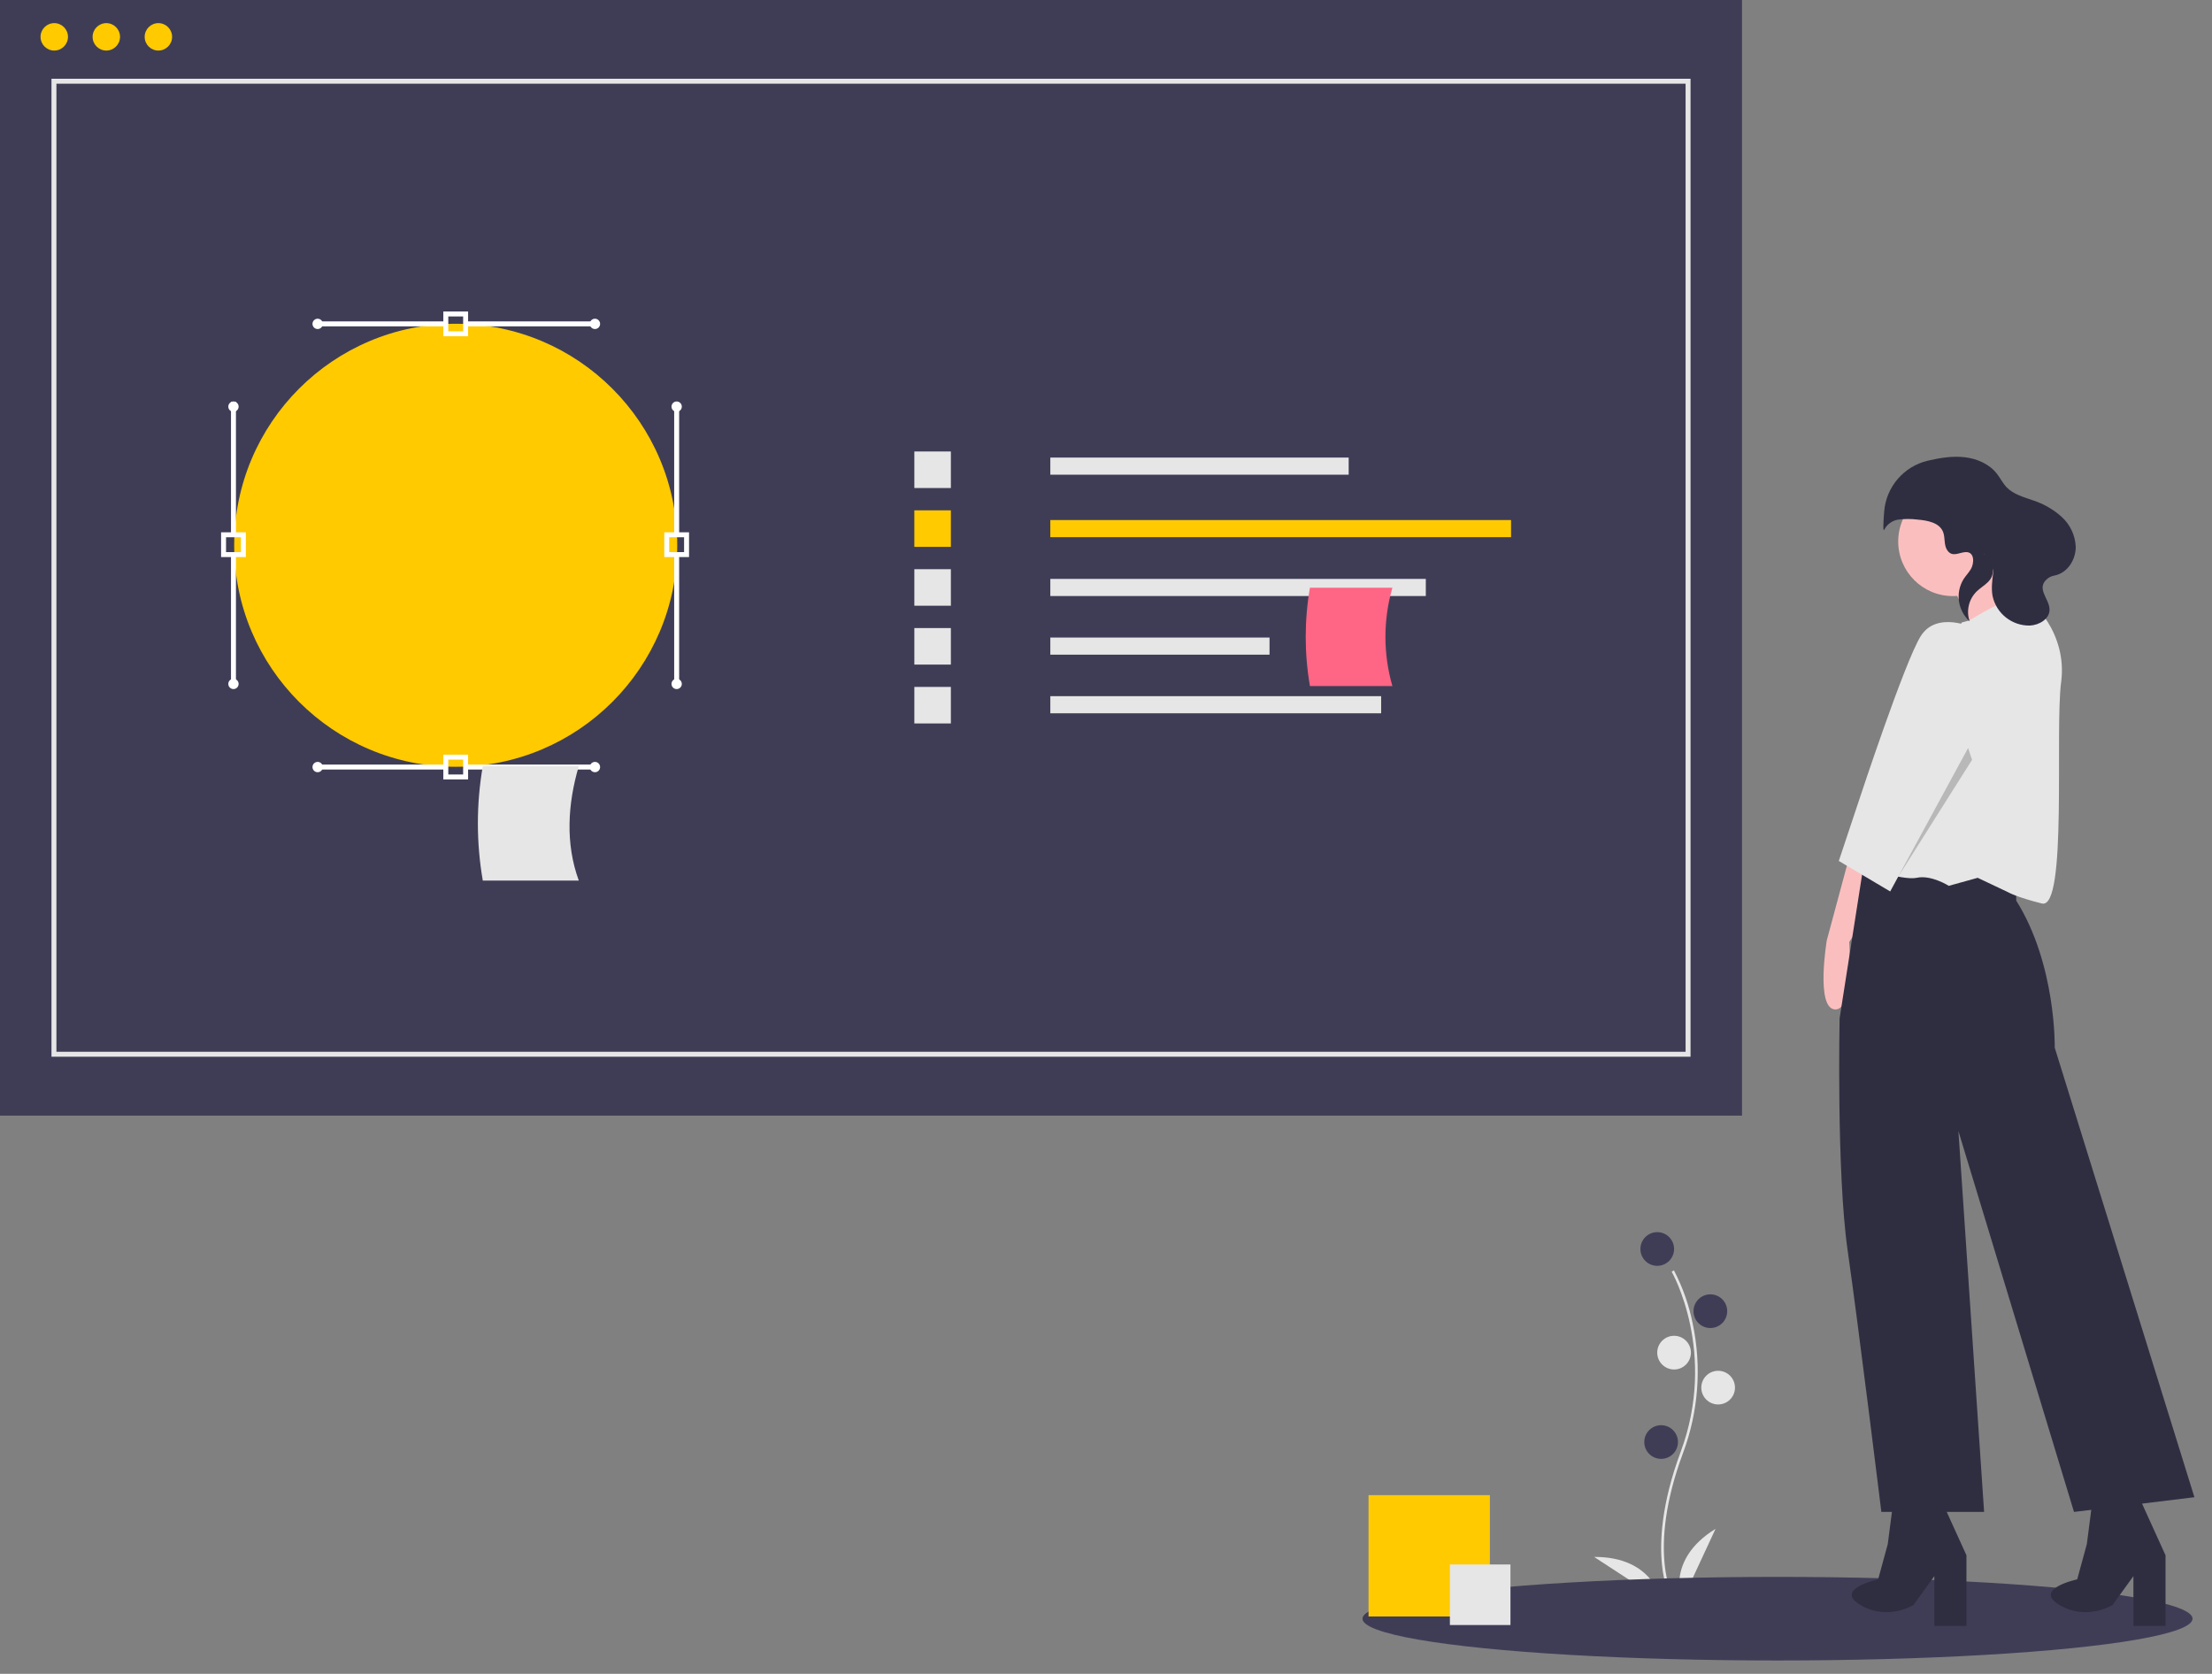 <?xml version="1.0" encoding="utf-8"?>
<!-- Generator: Adobe Illustrator 16.0.0, SVG Export Plug-In . SVG Version: 6.00 Build 0)  -->
<!DOCTYPE svg PUBLIC "-//W3C//DTD SVG 1.1//EN" "http://www.w3.org/Graphics/SVG/1.1/DTD/svg11.dtd">
<svg version="1.1" id="eae92b3c-f2dd-4107-b6f3-1e0441e28c2a"
	 xmlns="http://www.w3.org/2000/svg" xmlns:xlink="http://www.w3.org/1999/xlink" x="0px" y="0px" width="500px" height="378.355px"
	 viewBox="193.147 146.157 500 378.355" enable-background="new 193.147 146.157 500 378.355" xml:space="preserve">
<rect x="193.147" y="146.157" width="500" height="378.355" fill="#808080" stroke="none"/>
<title>redesign_feedback</title>
<g>
	<path fill="#E6E6E6" d="M571.013,508.007c-0.066-0.11-1.652-2.757-2.201-8.252c-0.504-5.04-0.18-13.538,4.227-25.391
		c8.349-22.455-1.924-40.572-2.029-40.753l0.508-0.294c1.978,3.785,3.406,7.833,4.242,12.021c2.069,9.752,1.316,19.892-2.172,29.23
		c-8.334,22.417-2.138,33.028-2.074,33.132L571.013,508.007z"/>
	<circle fill="#3F3D56" cx="567.749" cy="428.486" r="3.807"/>
	<circle fill="#3F3D56" cx="579.756" cy="442.543" r="3.808"/>
	<circle fill="#E6E6E6" cx="571.556" cy="451.915" r="3.808"/>
	<circle fill="#E6E6E6" cx="581.514" cy="459.823" r="3.807"/>
	<circle fill="#3F3D56" cx="568.627" cy="472.123" r="3.807"/>
	<path fill="#E6E6E6" d="M573.313,508.146c0,0-3.807-9.372,7.615-16.4L573.313,508.146z"/>
	<path fill="#E6E6E6" d="M568.631,507.977c0,0-1.733-9.966-15.145-9.881L568.631,507.977z"/>
	<ellipse fill="#3F3D56" cx="594.938" cy="512.054" rx="93.813" ry="9.448"/>
	<rect x="193.147" y="146.157" fill="#3F3D56" width="393.763" height="252.183"/>
	<circle fill="#FFCA00" cx="205.411" cy="154.486" r="3.1"/>
	<circle fill="#FFCA00" cx="217.179" cy="154.486" r="3.1"/>
	<circle fill="#FFCA00" cx="228.948" cy="154.486" r="3.1"/>
	<rect x="430.563" y="249.589" fill="#E6E6E6" width="67.44" height="3.872"/>
	<rect x="430.563" y="263.711" fill="#FFCA00" width="104.142" height="3.872"/>
	<rect x="430.563" y="277.015" fill="#E6E6E6" width="84.874" height="3.872"/>
	<rect x="430.563" y="290.27" fill="#E6E6E6" width="49.548" height="3.872"/>
	<rect x="430.563" y="303.523" fill="#E6E6E6" width="74.78" height="3.872"/>
	<rect x="399.825" y="248.213" fill="#E6E6E6" width="8.258" height="8.259"/>
	<rect x="399.825" y="261.517" fill="#FFCA00" width="8.258" height="8.258"/>
	<rect x="399.825" y="274.822" fill="#E6E6E6" width="8.258" height="8.258"/>
	<rect x="399.825" y="288.126" fill="#E6E6E6" width="8.258" height="8.258"/>
	<rect x="399.825" y="301.431" fill="#E6E6E6" width="8.258" height="8.258"/>
	<path fill="#FF6584" d="M507.884,301.232h-18.639c-1.271-7.354-1.271-14.869,0-22.223h18.639
		C505.784,286.268,505.784,293.973,507.884,301.232z"/>
	<circle fill="#FFCA00" cx="296.157" cy="269.413" r="50.073"/>
	<path fill="#FFFFFF" d="M298.955,222.166h-5.596v-5.597h5.596V222.166z M294.478,221.046h3.358v-3.358h-3.358V221.046z"/>
	<rect x="297.968" y="218.808" fill="#FFFFFF" width="29.662" height="1.119"/>
	<circle fill="#FFFFFF" cx="327.629" cy="219.367" r="1.166"/>
	<rect x="264.948" y="218.808" fill="#FFFFFF" width="29.103" height="1.119"/>
	<circle fill="#FFFFFF" cx="264.948" cy="219.367" r="1.166"/>
	<path fill="#FFFFFF" d="M348.896,272.079H343.3v-5.597h5.596V272.079z M344.419,270.959h3.358v-3.358h-3.358V270.959z"/>
	<rect x="345.539" y="271.651" fill="#FFFFFF" width="1.12" height="29.102"/>
	<circle fill="#FFFFFF" cx="346.099" cy="300.754" r="1.165"/>
	<rect x="345.539" y="238.071" fill="#FFFFFF" width="1.12" height="29.103"/>
	<circle fill="#FFFFFF" cx="346.099" cy="238.072" r="1.166"/>
	<path fill="#FFFFFF" d="M248.718,272.079h-5.597v-5.597h5.597V272.079z M244.24,270.959h3.358v-3.358h-3.358V270.959z"/>
	<rect x="245.36" y="271.651" fill="#FFFFFF" width="1.119" height="29.102"/>
	<circle fill="#FFFFFF" cx="245.919" cy="300.754" r="1.165"/>
	<rect x="245.36" y="236.952" fill="#FFFFFF" width="1.119" height="30.222"/>
	<circle fill="#FFFFFF" cx="245.919" cy="238.072" r="1.166"/>
	<path fill="#FFFFFF" d="M298.955,322.344h-5.596v-5.597h5.596V322.344z M294.478,321.225h3.358v-3.358h-3.358V321.225z"/>
	<rect x="298.527" y="318.986" fill="#FFFFFF" width="29.662" height="1.119"/>
	<circle fill="#FFFFFF" cx="327.629" cy="319.547" r="1.166"/>
	<rect x="264.948" y="318.986" fill="#FFFFFF" width="29.103" height="1.119"/>
	<circle fill="#FFFFFF" cx="264.948" cy="319.547" r="1.166"/>
	<path fill="#E6E6E6" d="M323.975,345.205h-21.698c-1.481-8.561-1.481-17.31,0-25.87h21.698
		C321.467,327.887,320.911,336.815,323.975,345.205z"/>
	<path fill="#FBBEBE" d="M611.15,339.864l-5.08,18.87c0,0-2.541,15.24,1.814,15.604c4.354,0.363,3.266-15.241,3.266-15.241
		l8.347-13.064L611.15,339.864z"/>
	<path fill="#2F2E41" d="M648.891,349.731v-5.911l-34.468-2.323l-5.45,34.838c0,0-0.726,34.731,1.814,52.468
		c2.54,17.735,7.621,59.118,7.621,59.118h23.225l-5.807-86.091l26.128,86.091l27.217-3.325L657.6,382.985
		C657.6,382.985,657.963,364.142,648.891,349.731z"/>
	<path fill="#2F2E41" d="M621.311,483.93l-1.451,11.25l-2.177,7.982c0,0-10.161,2.178-3.992,5.807s11.976,0,11.976,0l4.718-6.532
		v11.25h7.257v-15.968l-5.443-11.975L621.311,483.93z"/>
	<path fill="#2F2E41" d="M666.309,483.93l-1.451,11.25l-2.178,7.982c0,0-10.161,2.178-3.991,5.807c6.169,3.629,11.975,0,11.975,0
		l4.718-6.532v11.25h7.258v-15.968l-5.443-11.975L666.309,483.93z"/>
	<circle fill="#FBBEBE" cx="634.557" cy="268.557" r="12.338"/>
	<polygon fill="#FBBEBE" points="642.721,273.819 652.882,286.157 640.544,290.874 634.737,279.263 	"/>
	<path fill="#E6E6E6" d="M636.552,286.882l1.756-0.482c0,0,9.131-5.687,11.672-5.323c2.54,0.363,10.523,8.346,9.071,19.232
		c-1.451,10.886,1.452,51.529-4.354,50.078c-5.806-1.452-7.62-2.541-7.62-2.541l-6.895-3.266l-6.532,1.814
		c0,0-3.992-2.54-7.258-1.814c-3.267,0.726-13.79-2.902-13.79-2.902L636.552,286.882z"/>
	<path fill="#E6E6E6" d="M639.13,288.046c0,0-8.202-3.885-11.831,1.92c-3.629,5.807-13.79,36.652-13.79,36.652l-4.717,14.152
		l11.612,6.894l22.861-42.094C643.266,305.571,646.606,293.02,639.13,288.046z"/>
	<path fill="#2F2E41" d="M633.268,270.481c-0.775-1.193-0.383-2.816-0.927-4.133c-0.854-2.065-3.509-2.549-5.735-2.737
		c-1.476-0.19-2.97-0.186-4.444,0.011c-1.321,0.22-2.463,1.047-3.082,2.235c-0.329,0.66-0.246-1.41-0.035-4.068
		c0.438-5.565,4.421-10.21,9.854-11.494c0.031-0.008,0.063-0.015,0.094-0.022c2.712-0.625,5.508-1.086,8.271-0.761
		s5.519,1.518,7.244,3.702c0.788,0.998,1.346,2.175,2.226,3.093c1.546,1.613,3.839,2.2,5.944,2.949
		c2.414,0.778,4.636,2.061,6.518,3.76c1.889,1.726,3.021,4.126,3.15,6.681c0.045,2.948-1.83,5.99-4.852,6.571
		c-0.526,0.092-1.022,0.306-1.449,0.625c-2.885,2.238,0.406,4.579,0.383,7.098c-0.019,2.102-2.357,3.472-4.457,3.569
		c-4.048,0.073-7.579-2.733-8.425-6.692c-0.316-1.725-0.072-3.496,0.134-5.237c0.236-1.994-4.056-6.687-1.221-3.247
		c0.553,0.654,0.927,1.44,1.084,2.282c0.472,2.748-2.029,3.673-3.606,5.195c-1.767,1.757-2.379,4.366-1.581,6.726
		c-2.684-2.43-3.258-6.425-1.369-9.513c0.508-0.779,1.162-1.457,1.644-2.253c0.752-1.242,0.959-3.941-1.145-3.867
		C635.982,271.007,634.422,272.258,633.268,270.481z"/>
	<polygon opacity="0.2" enable-background="new    " points="638.911,317.91 622.218,344.325 638.017,315.235 	"/>
	<rect x="502.492" y="484.128" fill="#FFCA00" width="27.429" height="27.429"/>
	<rect x="520.881" y="499.799" fill="#E6E6E6" width="13.688" height="13.688"/>
	<path fill="#E6E6E6" d="M575.276,385.02H204.782V163.954h370.495V385.02z M205.901,383.9h368.256V165.074H205.901V383.9z"/>
</g>
</svg>
